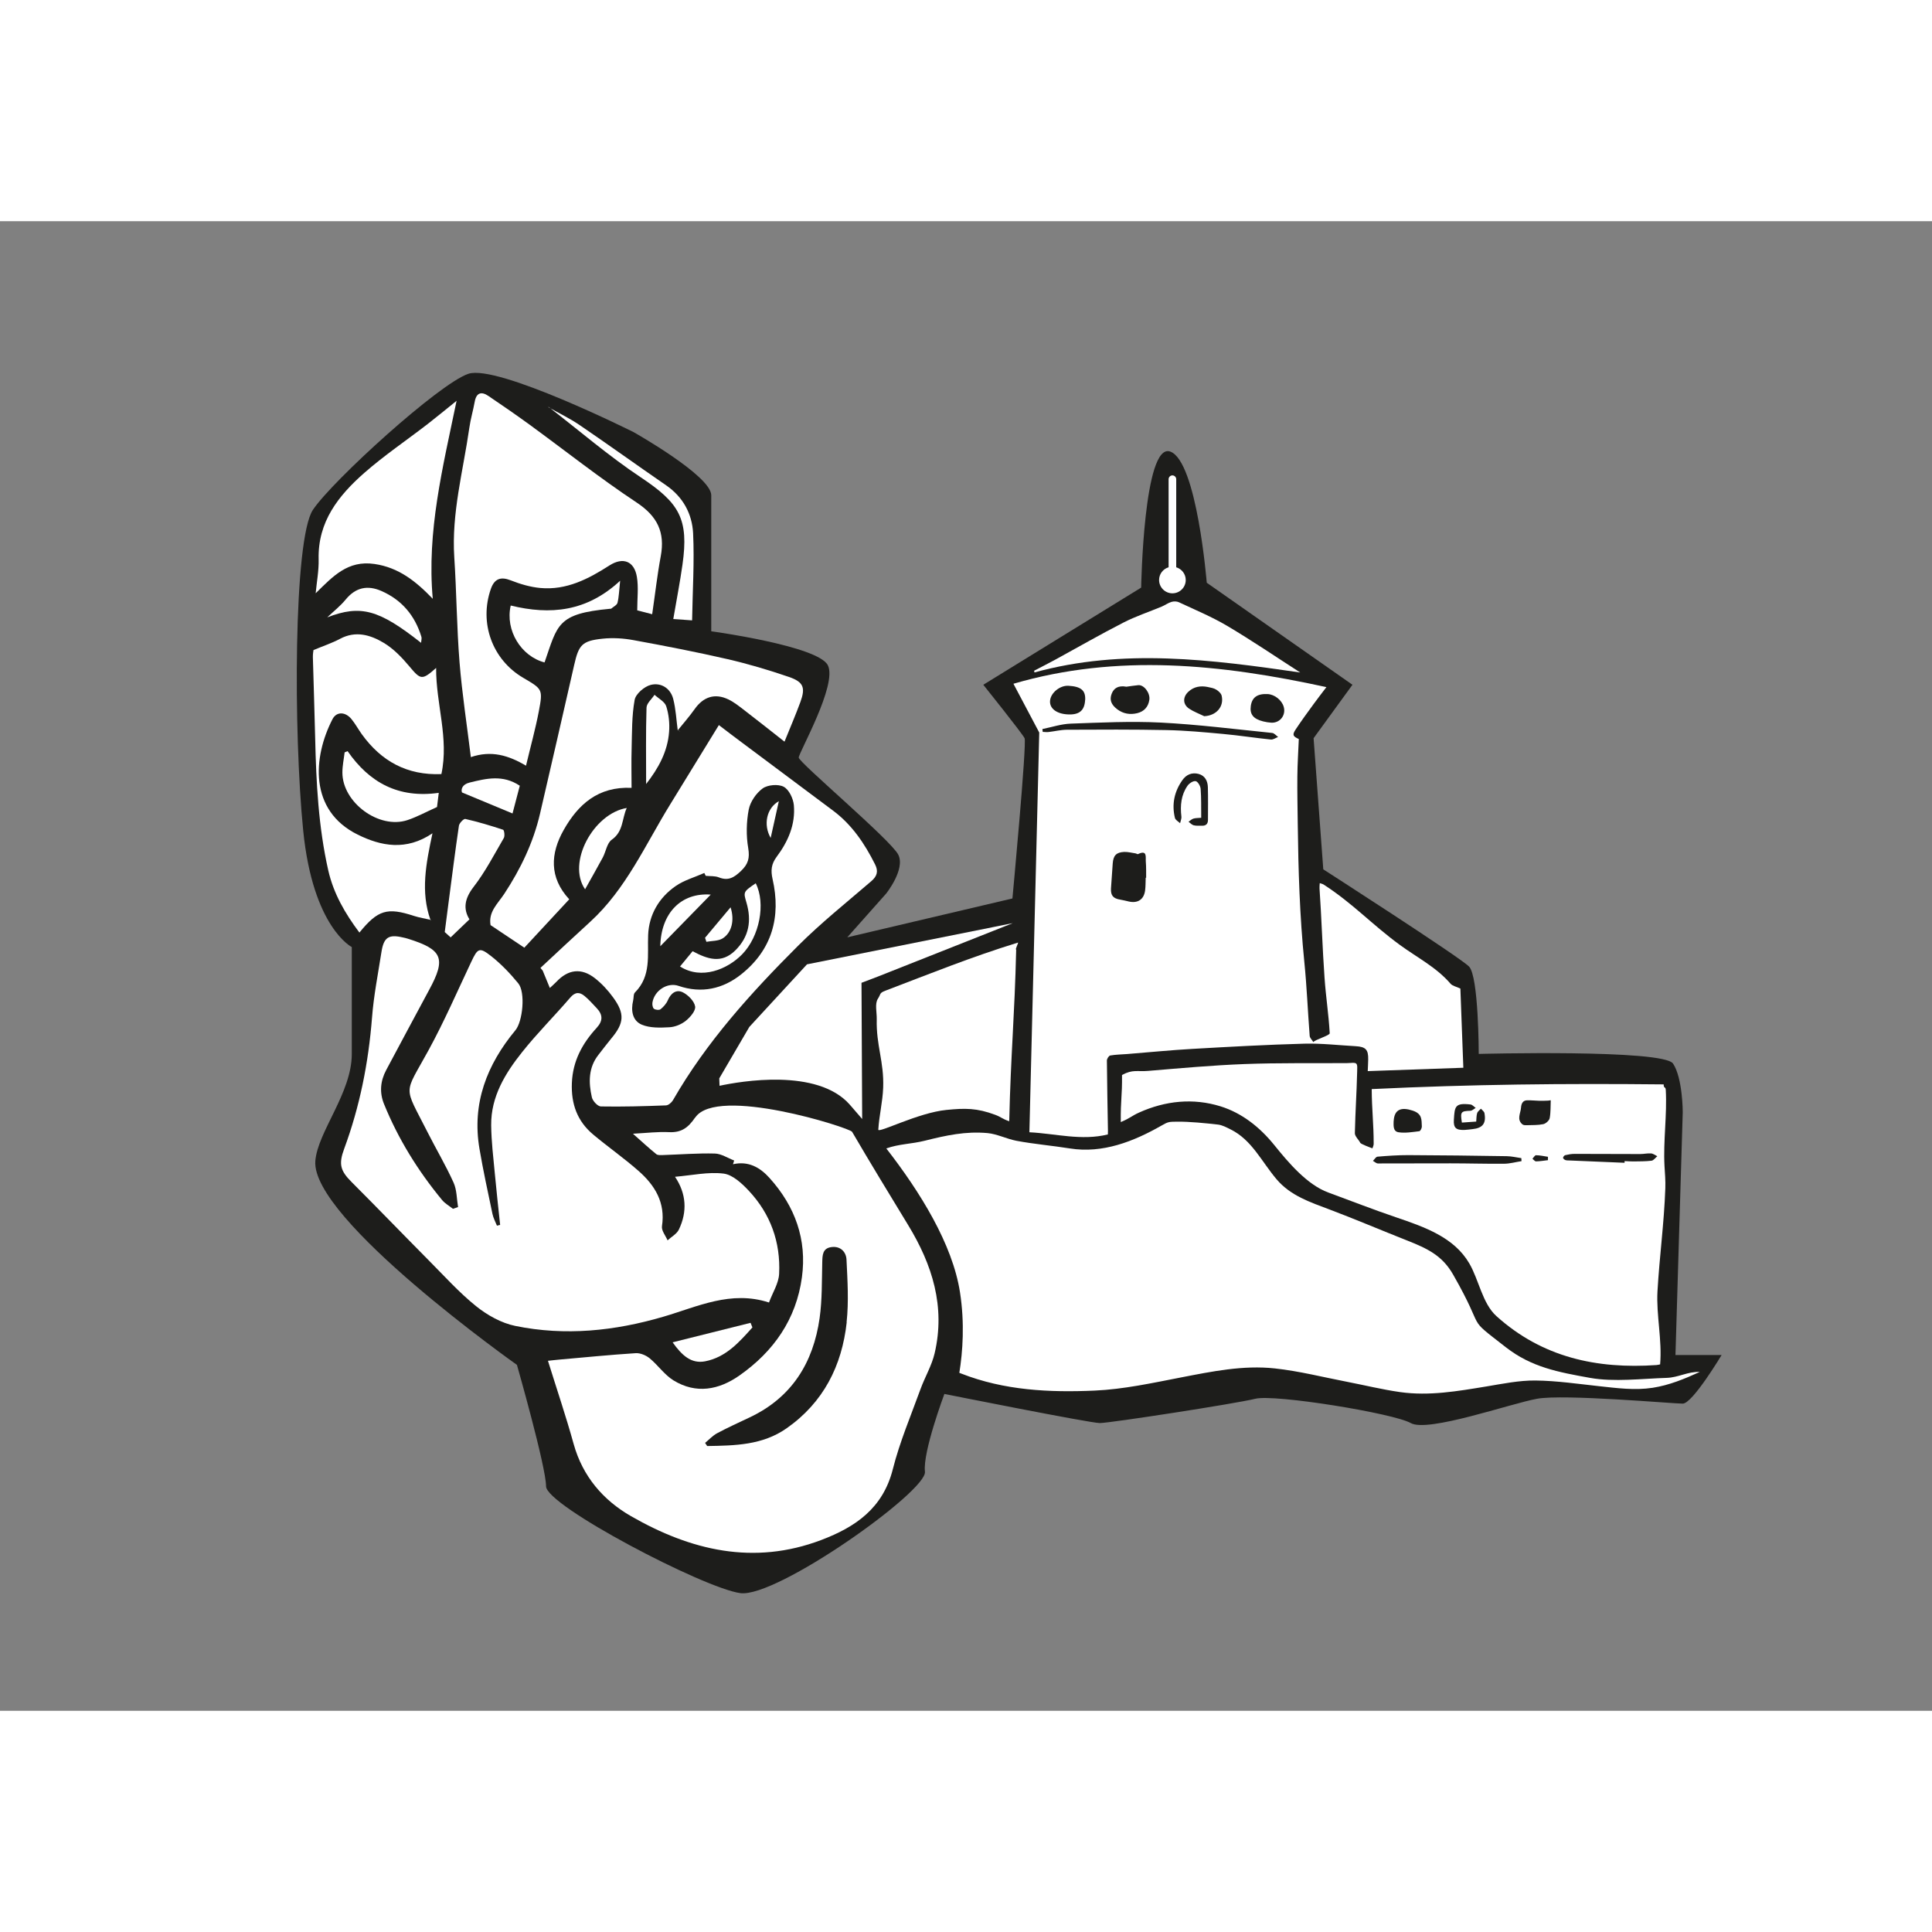 <?xml version="1.0" encoding="UTF-8"?><svg width="154" height="154" id="a" xmlns="http://www.w3.org/2000/svg" xmlns:xlink="http://www.w3.org/1999/xlink" viewBox="0 0 345 266"><rect x="0" y="0" width="345" height="266" fill="#808080" stroke="none"/><defs><style>.c{fill:none;}.d{fill:#fff;}.e{fill:#1d1d1b;}.f{clip-path:url(#b);}</style><clipPath id="b"><rect x="53" y="27.09" width="254.41" height="217.91" style="fill:none;"/></clipPath></defs><g style="clip-path:url(#b);"><path d="M62.81,129.61s-6.94-3.47-8.67-20.82c-1.74-17.35-1.74-52.04,1.74-57.25,3.47-5.2,22.55-22.55,27.76-24.29,5.2-1.73,29.49,10.41,29.49,10.41,0,0,13.88,7.81,13.88,11.28v24.29s19.08,2.6,20.82,6.07c1.74,3.47-5.2,15.61-5.2,16.48s16.48,14.74,17.78,17.35c1.3,2.6-2.17,6.94-2.17,6.94l-6.94,7.81,29.49-6.94s2.6-27.76,2.17-28.62c-.43-.87-7.37-9.54-7.37-9.54l28.19-17.35s.43-26.02,5.2-24.29c4.77,1.74,6.51,23.42,6.51,23.42l26.02,18.22-6.94,9.54,1.73,23.42s24.29,15.61,26.02,17.35c1.74,1.74,1.74,15.61,1.74,15.61,0,0,32.96-.87,34.7,1.73,1.73,2.6,1.73,8.67,1.73,8.67l-1.3,43.37h8.24s-5.2,8.68-6.94,8.68-21.25-1.74-26.02-.87c-4.77,.87-19.52,6.07-22.55,4.34-3.04-1.74-24.29-5.2-27.76-4.34-3.47,.87-26.02,4.34-27.76,4.34s-27.76-5.2-27.76-5.2c0,0-3.9,10.41-3.47,13.88,.43,3.47-26.45,22.55-32.96,21.69-6.51-.87-34.7-15.61-34.7-19.08s-5.2-21.68-5.2-21.68c0,0-36.86-26.06-36-36.43,.43-5.2,6.51-12.14,6.51-19.08v-19.08Z" style="fill:#1d1d1b;"/><path d="M303.53,205.49c-2.14-.09-3.81,1-5.93,1.06-4.29,.13-9.39,.77-13.66,0-5.66-1.02-10.45-1.89-15.03-5.46-7.5-5.85-3.27-2.21-9.42-12.98-1.92-3.37-4.5-4.63-8.34-6.14-4.34-1.71-9.3-3.82-13.66-5.46-3.54-1.34-7.04-2.47-9.56-5.46-2.68-3.17-4.4-7.01-8.2-8.88-.71-.35-1.46-.76-2.22-.85-2.2-.25-5.13-.55-7.34-.52-1.41,.02-1.55,0-2.73,.68-4.98,2.85-10.54,5.04-16.39,4.1-3.06-.49-6.52-.79-9.56-1.37-1.68-.32-3.45-1.21-5.12-1.37-3.94-.36-7.4,.4-11.27,1.37-2.33,.58-4.58,.56-6.83,1.37,6.02,7.75,11.83,17.07,13.16,25.71,.85,5.5,.49,10.56-.12,14.36,.11,.04,.21,.08,.31,.12,7.72,3.03,15.8,3.41,23.87,3.05,5.16-.23,10.3-1.36,15.41-2.35,5.54-1.07,11.1-2.22,16.74-1.61,4.35,.47,8.64,1.57,12.95,2.4,3.15,.61,6.27,1.38,9.44,1.83,5.19,.73,10.3-.17,15.41-1.01,2.9-.48,5.83-1.09,8.74-1.06,3.82,.04,7.63,.61,11.44,1.02,3.16,.34,6.3,.77,9.5,.28,2.97-.46,5.69-1.59,8.41-2.83" style="fill:#fff;"/><path d="M180.21,160.72c-1.23-.41-1.4-.74-2.5-1.15-3.28-1.22-5.36-1.2-8.7-.87-5.05,.49-12.21,4.23-12.17,3.52,.16-2.59,.77-4.9,.87-7.5,.17-4.66-1.27-7.54-1.15-12.21,.03-1.25-.38-2.78,.21-3.67,.55-.83,.2-1,1.33-1.43,8.14-3.1,15.33-6.02,23.67-8.59,.17-.05-.57,1.3-.31,1.24-.28,11.96-.96,18.56-1.24,30.65" style="fill:#fff;"/><path d="M232.19,80.59c-15.82-2.29-31.62-4.38-47.47-.01-.02-.1-.03-.21-.05-.31,1.24-.65,2.5-1.28,3.73-1.95,4.06-2.22,8.08-4.53,12.2-6.64,2.2-1.13,4.58-1.91,6.87-2.87,.59-.25,1.12-.65,1.73-.83,.4-.12,.94-.11,1.31,.06,2.9,1.36,5.89,2.6,8.64,4.23,4.44,2.63,8.71,5.54,13.05,8.33" style="fill:#fff;"/><path d="M164.06,109.72l.07,.03s-.03-.01-.04-.02h-.03" style="fill:#fff;"/><path d="M166.32,110.49s.03,.05,.05,.07c-.02-.01-.04-.02-.06-.03v-.04" style="fill:#fff;"/><path d="M144.11,132.7l-10.3,11.18-5.37,9.19,.05,1.32c3.72-.8,17.45-3.2,23.24,3.35,.7,.79,1.45,1.66,2.23,2.58l-.12-24.32,2.94-1.12,24.07-9.53-36.73,7.35Z" style="fill:#fff;"/><path d="M193.78,85.52c.1-1.72-.72-2.43-2.98-2.56-1.52-.09-3.17,1.25-3.29,2.67-.12,1.35,1.13,2.33,3.12,2.44,2.07,.12,3.03-.66,3.14-2.55m32.56-1.08c-1.81-.08-2.75,.59-2.97,2.11-.22,1.49,.44,2.33,2.2,2.77,.48,.12,.97,.2,1.47,.23,1.54,.07,2.63-1.33,2.21-2.82-.34-1.21-1.64-2.24-2.9-2.29m-11.31,3.95c2.13-.09,3.57-1.66,3.13-3.63-.09-.43-.56-.86-.97-1.11-.43-.27-.99-.36-1.5-.47-1.3-.27-2.52-.07-3.51,.87-1,.95-.97,2.24,.17,3,.83,.55,1.79,.9,2.69,1.34m-13.93-5.27c-1.36-.24-2.2,.22-2.6,1.27-.41,1.07-.1,1.93,.99,2.76,1.08,.82,2.31,1.01,3.58,.7,1.21-.3,1.97-1.1,2.16-2.38,.18-1.21-.95-2.72-1.98-2.62-.72,.07-1.43,.18-2.15,.28m13.4,23.4c-.57,.05-1,.03-1.4,.15-.32,.1-.58,.36-.87,.56,.3,.22,.58,.54,.91,.63,.47,.12,.99,.07,1.49,.08,.71,.02,1.07-.33,1.07-1.04,0-1.95,.04-3.89-.02-5.84-.03-1.09-.5-2.06-1.65-2.37-1.18-.31-2.2,.1-2.91,1.12-1.44,2.05-1.91,4.31-1.32,6.74,.09,.37,.6,.63,.92,.94,.08-.4,.28-.81,.23-1.2-.23-1.95-.05-3.84,1.09-5.48,.3-.44,1.02-.91,1.46-.83,.38,.07,.85,.86,.89,1.37,.13,1.67,.08,3.35,.1,5.16m-9.91,10.72h.08c-.01-.95,.02-1.91-.06-2.86-.07-.79,.32-2.19-1.4-1.36-.1,.05-.28-.11-.43-.13-.67-.1-1.35-.28-2.02-.26-1.42,.06-1.96,.64-2.06,2.06-.11,1.49-.22,2.97-.31,4.46-.07,1.27,.4,1.8,1.66,2,.53,.08,1.04,.23,1.56,.34,1.57,.34,2.65-.37,2.87-1.96,.1-.75,.08-1.52,.11-2.29m-18.45-26.55c.02,.17,.04,.33,.06,.5,.34,.01,.68,.07,1.01,.03,1.1-.12,2.19-.4,3.29-.41,5.94-.03,11.87-.06,17.8,.06,3.37,.07,6.73,.38,10.09,.69,2.86,.26,5.7,.71,8.56,1,.41,.04,.86-.3,1.29-.46-.36-.25-.7-.69-1.08-.72-6.62-.67-13.24-1.51-19.89-1.85-5.34-.27-10.71,0-16.07,.19-1.7,.06-3.38,.63-5.07,.97m75.17,60.48c-5.7,.2-11.31,.4-17.06,.6,.03-.79,.07-1.43,.08-2.07,.04-1.76-.44-2.28-2.24-2.38-3.06-.17-6.12-.53-9.17-.45-6.65,.18-13.3,.55-19.95,.93-3.9,.22-7.78,.61-11.68,.92-1.01,.08-2.03,.09-3.02,.26-.25,.04-.6,.58-.6,.89,.03,4.2,.12,8.41,.19,12.61,0,.15-.01,.3-.02,.6-4.71,1.16-9.3-.15-14.01-.39,.59-23.84,1.17-47.44,1.76-71.38-1.39-2.63-2.99-5.65-4.61-8.71,18.57-5.43,37.08-3.5,55.89,.6-.89,1.17-1.59,2.07-2.26,2.99-1.1,1.51-2.21,3.02-3.24,4.58-.63,.96-.49,1.22,.57,1.7-.09,2.21-.24,4.43-.26,6.65-.03,2.83,.04,5.66,.07,8.49,.1,8.25,.35,16.5,1.18,24.72,.44,4.37,.61,8.76,.95,13.14,.03,.39,.43,.75,.66,1.12,.23-.42,2.94-1.18,2.92-1.58-.21-3.59-.68-6.38-.93-9.96-.36-5.03-.54-10.85-.89-15.88-.02-.29,.02-.58,.04-.97,.3,.11,.52,.14,.7,.26,5.33,3.46,8.53,7.07,13.65,10.81,3.04,2.22,6.48,3.96,9,6.89,.35,.41,1.03,.52,1.76,.87,.17,4.57,.35,9.33,.53,14.15" style="fill:#fff;"/><path d="M276.42,167.67c0-.2,0-.4,0-.6-.71-.11-1.42-.27-2.13-.28-.21,0-.43,.41-.64,.63,.21,.16,.43,.47,.64,.47,.71-.01,1.43-.14,2.14-.22m-27.57-6.96c0,.72-.15,1.82,.88,1.98,1.2,.18,2.48-.04,3.71-.19,.19-.02,.46-.55,.45-.83-.07-1.19,.12-2.27-1.65-2.85-1.94-.64-3.26-.31-3.38,1.88m12.18,.25c-.3-1.91-.18-2.04,1.51-2.1,.33-.01,.64-.33,.96-.51-.31-.21-.6-.57-.92-.61-2.84-.34-2.83,.41-2.98,2.74-.1,1.48,.44,1.87,1.95,1.8,.46-.02,.91-.09,1.37-.14,1.83-.19,2.48-1.02,2.14-2.86-.05-.29-.41-.53-.63-.79-.23,.26-.57,.48-.67,.79-.14,.45-.12,.96-.17,1.51-.91,.06-1.74,.12-2.55,.18m15.86-3.99c-.15,.02-.3,.05-.45,.07-.52,.01-1.04,.05-1.56,.03-.72-.02-1.45-.1-2.17-.09-.85,0-1.08,.65-1.13,1.32-.07,1-.81,2.09,.25,2.98,.18,.15,.51,.16,.77,.15,.99-.03,2,.01,2.96-.19,.45-.1,1.06-.64,1.14-1.07,.2-1.04,.14-2.14,.19-3.21m13.18,11.17c0-.1,0-.19,.01-.29,.54,.02,1.07,.07,1.6,.06,1.07-.02,2.15,0,3.2-.13,.38-.05,.69-.52,1.04-.8-.37-.18-.73-.47-1.11-.5-.64-.05-1.29,.11-1.94,.11-3.9,0-7.8-.03-11.71-.03-.57,0-1.14,.1-1.69,.23-.16,.04-.38,.31-.38,.47,0,.14,.25,.35,.43,.41,.25,.08,.53,.06,.8,.07,3.25,.14,6.5,.27,9.75,.41m-18.4-.3c0-.18-.02-.36-.03-.53-.87-.12-1.74-.34-2.62-.35-5.86-.09-11.72-.17-17.58-.19-1.83,0-3.67,.12-5.49,.28-.29,.02-.54,.49-.81,.75,.3,.16,.59,.46,.89,.46,4.32,.01,8.64-.03,12.96-.02,3.18,0,6.36,.1,9.53,.07,1.05,0,2.09-.3,3.13-.46m-71.54-6.97c-.04-4.17,.26-4.51,.22-8.42,1.93-1.04,2.72-.56,4.68-.73,5.72-.48,11.45-1,17.19-1.22,6.09-.23,12.18-.13,18.28-.17,.23,0,.46-.01,.69-.03,1.3-.12,1.18,.24,1.15,1.56-.11,4.32-.31,6.67-.41,10.99-.01,.55,.73,1.21,.96,1.71,.11,.23,1.84,.87,2.18,.99,.08-.26,.22-.53,.22-.79,0-3.66-.33-6.07-.35-9.79,17.9-.86,34.34-1.02,52.13-.84,.02,.83,.34,.3,.38,1,.25,4.35-.47,9.18-.23,13.53,.08,1.33,.2,2.67,.15,4.01-.23,6.39-1.03,12.02-1.4,18.4-.24,4.23,.85,8.72,.47,13.06-.16,.03-.41,.1-.66,.12-10.64,.73-20.39-1.36-28.57-8.74-2.51-2.26-3.14-6.5-4.85-9.42-2.71-4.63-7.87-6.46-13.12-8.24-4.05-1.37-8.04-2.94-12.05-4.41-3.81-1.39-7.16-5.39-9.68-8.51-2.56-3.16-5.74-5.69-9.57-6.88-4.87-1.51-9.83-1.01-14.54,1.11-1.39,.63-1.53,.97-3.27,1.7" style="fill:#fff;"/><path d="M210.04,61.8v-15.73c0-.37-.31-.68-.68-.68s-.68,.31-.68,.68v15.73c-.98,.29-1.7,1.19-1.7,2.27,0,1.31,1.07,2.38,2.38,2.38s2.38-1.06,2.38-2.38c0-1.07-.72-1.97-1.7-2.27" style="fill:#fff;"/><path d="M151.2,196.61c-.85,7.77-4.15,14.33-10.73,18.94-4.31,3.03-9.25,3.09-14.19,3.17-.12-.19-.25-.37-.37-.56,.7-.58,1.34-1.28,2.12-1.71,1.91-1.02,3.88-1.92,5.83-2.84,7.53-3.55,11.37-9.76,12.5-17.74,.46-3.26,.39-6.6,.47-9.91,.03-1.31,.03-2.57,1.67-2.77,1.61-.2,2.6,.89,2.66,2.24,.18,3.72,.42,7.49,.02,11.17m-27.03-36.57c-1.26,1.85-2.47,2.75-4.69,2.64-1.96-.1-3.93,.15-6.44,.28,1.72,1.52,2.91,2.63,4.18,3.65,.27,.22,.79,.17,1.2,.16,3.08-.1,6.17-.35,9.25-.27,1.16,.03,2.3,.81,3.45,1.24-.07,.22-.14,.44-.21,.67,2.75-.62,4.82,.55,6.55,2.48,4.54,5.05,6.68,10.96,5.76,17.72-1.02,7.48-5.04,13.23-11.15,17.52-3.69,2.59-7.75,3.35-11.78,.88-1.61-.99-2.76-2.71-4.25-3.94-.66-.54-1.69-.98-2.52-.92-4.53,.29-9.04,.74-13.56,1.14-.61,.05-1.22,.13-2.09,.22,1.59,5.11,3.23,9.95,4.59,14.86,1.61,5.79,5.28,10.04,10.25,12.89,10.65,6.11,21.89,8.83,33.97,4.25,6.14-2.33,11.01-5.69,12.77-12.63,1.23-4.87,3.22-9.55,4.94-14.29,.78-2.16,2.01-4.2,2.53-6.42,1.95-8.31-.41-15.81-4.72-22.88-3.37-5.54-6.75-11.07-10.02-16.67-.43-.73-24.12-8.27-28-2.56" style="fill:#fff;"/><path d="M81.8,176.07c-.25-1.48-.21-3.08-.81-4.4-1.39-3.08-3.13-6-4.66-9.03-4.31-8.53-4.26-6.44,.21-14.63,2.79-5.11,5.12-10.48,7.61-15.75,1.15-2.44,1.45-2.68,3.56-1.02,1.79,1.41,3.4,3.1,4.84,4.86,1.31,1.6,.8,6.79-.51,8.37-5.1,6.16-7.8,13.07-6.42,21.17,.66,3.89,1.51,7.76,2.32,11.63,.15,.72,.52,1.4,.8,2.1,.19-.05,.38-.09,.57-.14-.32-3.06-.67-6.12-.95-9.19-.27-2.87-.62-5.74-.65-8.61-.05-5.11,2.51-9.27,5.54-13.07,2.69-3.38,5.77-6.44,8.58-9.72,.89-1.04,1.68-1.01,2.57-.27,.77,.64,1.44,1.4,2.13,2.13,1.11,1.17,1.2,2.26,0,3.56-2.54,2.77-4.25,5.89-4.41,9.83-.15,3.74,.96,6.82,3.8,9.2,2.65,2.22,5.5,4.21,8.09,6.49,2.94,2.58,4.84,5.67,4.2,9.88-.12,.78,.64,1.69,1,2.53,.68-.63,1.63-1.13,2.01-1.91,1.54-3.21,1.35-6.42-.68-9.44,3.05-.26,5.92-.91,8.67-.57,1.62,.2,3.28,1.76,4.51,3.07,3.88,4.14,5.69,9.2,5.41,14.83-.08,1.69-1.15,3.33-1.81,5.12-6.81-2.22-12.76,.75-18.84,2.53-8.72,2.56-17.55,3.48-26.47,1.65-2.49-.51-5-1.92-7-3.53-3.07-2.47-5.74-5.46-8.54-8.27-4.57-4.61-9.07-9.28-13.66-13.87-2.04-2.04-2.37-3.2-1.35-5.96,2.79-7.55,4.34-15.36,4.97-23.39,.3-3.94,1.08-7.85,1.69-11.77,.41-2.61,1.29-3.17,3.82-2.58,.28,.06,.57,.12,.84,.21,6.27,1.94,6.92,3.52,3.84,9.18-2.57,4.75-5.1,9.52-7.65,14.28-1.05,1.96-1.23,4.02-.4,6.06,2.54,6.26,6.07,11.94,10.36,17.14,.52,.64,1.3,1.07,1.96,1.59l.9-.31Z" style="fill:#fff;"/><path d="M126.02,116.9c-.08-.17-.17-.34-.25-.51-1.71,.76-3.6,1.28-5.11,2.33-2.99,2.07-4.77,5.12-4.92,8.74-.15,3.61,.59,7.31-2.35,10.26-.3,.3-.21,.96-.33,1.45-.43,1.79-.13,3.6,1.55,4.31,1.46,.61,3.28,.55,4.92,.46,1.01-.05,2.15-.52,2.94-1.16,.79-.63,1.79-1.8,1.66-2.56-.16-.95-1.23-2.03-2.18-2.51-1.17-.59-2.15,.13-2.7,1.41-.26,.61-.77,1.18-1.29,1.6-.24,.19-.91,.13-1.18-.08-.25-.2-.33-.77-.27-1.14,.37-2.15,2.69-3.63,4.66-2.95,4.13,1.41,7.94,.53,11.19-2.06,5.5-4.38,7.14-10.27,5.6-17.01-.35-1.55-.23-2.69,.73-3.98,2.03-2.71,3.38-5.78,3.07-9.23-.11-1.18-.87-2.78-1.82-3.28-.97-.51-2.85-.35-3.75,.3-1.16,.84-2.22,2.39-2.49,3.79-.42,2.22-.47,4.63-.09,6.86,.3,1.8,0,2.87-1.31,4.11-1.23,1.17-2.27,1.79-3.94,1.12-.71-.28-1.56-.19-2.35-.27m-27.82,20.03c-.47-1.13-.87-2.12-1.28-3.11-.13-.16-.27-.32-.4-.48,2.95-2.74,5.89-5.51,8.87-8.22,6.43-5.87,9.86-13.79,14.31-21,2.87-4.65,5.72-9.31,8.68-14.14,1.48,1.13,2.77,2.12,4.08,3.09,5.42,4.06,10.85,8.11,16.28,12.16,3.39,2.52,5.67,5.91,7.53,9.62,.61,1.21,.39,2.1-.68,3.01-4.43,3.81-9.01,7.47-13.13,11.59-8.37,8.37-16.32,17.14-22.27,27.5-.25,.43-.82,.93-1.26,.94-3.87,.15-7.75,.26-11.62,.19-.57-.01-1.46-.97-1.61-1.63-.6-2.65-.64-5.3,1.19-7.61,.76-.96,1.49-1.95,2.27-2.89,2.31-2.74,2.46-4.44,.33-7.35-.92-1.27-2.03-2.47-3.26-3.43-2.43-1.89-4.79-1.57-6.89,.68-.33,.35-.71,.66-1.15,1.08" style="fill:#fff;"/><path d="M116.45,70.18c-1.09-.29-1.97-.51-2.66-.69,0-2.15,.25-4.11-.06-5.97-.47-2.84-2.49-3.6-4.93-2.03-3.76,2.42-7.67,4.43-12.29,4.01-1.8-.16-3.62-.7-5.32-1.37-1.73-.68-2.88-.33-3.53,1.51-2.14,6.09,.24,12.67,5.79,15.91,3.42,2.01,3.52,2.02,2.77,5.96-.6,3.16-1.47,6.27-2.29,9.72-3.15-1.86-6.19-2.77-9.85-1.53-.71-5.82-1.57-11.36-2.02-16.93-.5-6.24-.53-12.52-.94-18.77-.51-7.88,1.59-15.43,2.69-23.11,.22-1.56,.68-3.09,.96-4.65,.3-1.65,1.21-1.87,2.45-1.03,2.45,1.65,4.87,3.33,7.26,5.06,6.4,4.67,12.62,9.6,19.21,13.97,3.73,2.47,5.09,5.34,4.3,9.59-.62,3.31-.99,6.67-1.53,10.35" style="fill:#fff;"/><path d="M121.03,90.96c-.26-1.9-.34-3.84-.82-5.68-.51-1.92-2.21-2.93-4-2.48-1.15,.29-2.69,1.61-2.88,2.68-.52,2.85-.46,5.82-.54,8.74-.07,2.34-.01,4.68-.01,6.97-5.99-.28-9.55,2.98-12.11,7.5-2.39,4.22-2.63,8.5,.98,12.4-2.65,2.85-5.28,5.68-8.02,8.64-2-1.34-4-2.68-6.03-4.03-.41-2.39,1.28-3.81,2.45-5.59,2.9-4.41,5.19-9.15,6.39-14.34,2.04-8.84,4.09-17.67,6.09-26.51,.81-3.59,1.39-4.33,5.09-4.71,1.83-.19,3.75-.07,5.56,.27,5.59,1.02,11.18,2.11,16.72,3.38,3.72,.86,7.39,1.95,11,3.19,2.61,.9,2.96,1.92,2.02,4.49-.84,2.28-1.8,4.52-2.83,7.06-2.57-2.02-4.86-3.84-7.18-5.62-.91-.7-1.83-1.44-2.85-1.93-2.41-1.15-4.46-.46-6.01,1.73-.94,1.33-2.03,2.56-3.05,3.83l.05,.03Z" style="fill:#fff;"/><path d="M76.96,124.77c-1.02-.24-2.07-.4-3.06-.72-4.75-1.55-6.41-1.08-9.72,2.98-2.55-3.4-4.62-6.96-5.56-11.1-1.76-7.78-2.16-15.69-2.34-23.63-.11-4.83-.28-9.65-.41-14.48-.01-.56,.1-1.12,.11-1.24,1.78-.74,3.32-1.25,4.73-2,2.8-1.5,5.44-.71,7.81,.71,1.74,1.04,3.25,2.61,4.57,4.19,2.02,2.41,2.26,2.55,4.79,.29-.04,6.46,2.32,12.51,.94,18.96-6.12,.25-10.73-2.29-14.21-7.12-.63-.88-1.15-1.84-1.83-2.68-1.08-1.34-2.68-1.42-3.41,0-3.49,6.78-4.23,16.3,4.51,20.61,4.15,2.05,8.64,2.95,13.35-.24-1.16,5.41-2.15,10.44-.36,15.47h.06Z" style="fill:#fff;"/><path d="M81.54,32.04c-2.48,11.97-5.35,23.37-4.26,35.39-3.02-3.14-6.08-5.59-10.41-6.22-4.78-.7-7.43,2.22-10.5,5.23,.19-2.03,.58-4.06,.53-6.07-.17-6.71,3.55-11.38,8.17-15.44,3.56-3.12,7.51-5.79,11.27-8.69,1.64-1.27,3.24-2.6,5.22-4.19" style="fill:#fff;"/><path d="M79.42,126.93c.26-2.03,.48-3.68,.69-5.34,.6-4.55,1.17-9.1,1.84-13.64,.07-.47,.85-1.27,1.14-1.21,2.28,.52,4.53,1.19,6.75,1.93,.2,.07,.34,1.1,.13,1.47-1.73,2.97-3.32,6.05-5.41,8.75-1.62,2.1-1.87,3.93-.73,5.78-1.14,1.09-2.16,2.07-3.36,3.22-.2-.18-.81-.73-1.05-.95" style="fill:#fff;"/><path d="M62.06,94.62c3.91,5.65,9.1,8.47,16.29,7.46-.13,1.02-.24,1.97-.31,2.53-1.96,.88-3.57,1.77-5.29,2.34-5.07,1.68-11.61-3.14-11.61-8.5,0-1.2,.26-2.4,.4-3.6l.53-.22Z" style="fill:#fff;"/><path d="M91.2,68.63c7.07,1.73,13.57,1.12,19.54-4.43-.19,1.77-.21,2.88-.47,3.93-.1,.42-.72,.71-1.12,1.05-.04,.04-.14,.02-.21,.03-9.47,.88-9.35,2.82-11.7,9.58-4.18-1.09-7.06-5.73-6.04-10.16" style="fill:#fff;"/><path d="M97.95,33.23c1.86,1.05,3.8,1.98,5.56,3.18,5.19,3.53,10.28,7.2,15.45,10.76,3.03,2.09,4.64,5.11,4.81,8.57,.24,5.08-.09,10.19-.18,15.54-1.34-.1-2.23-.16-3.36-.24,.57-3.36,1.19-6.52,1.64-9.7,1.16-8.18-.54-11.01-7.43-15.59-5.74-3.82-11-8.36-16.47-12.58l-.02,.06Z" style="fill:#fff;"/><path d="M75.19,75.29c-7.56-5.97-10.79-6.83-16.75-4.55,1.09-1.04,2.32-2,3.29-3.18,1.78-2.17,3.9-2.61,6.37-1.53,3.66,1.6,6,4.4,7.15,8.19,.09,.29-.03,.64-.06,1.07" style="fill:#fff;"/><path d="M115.38,100.49c0-4.6-.07-9.11,.07-13.62,.02-.78,.93-1.53,1.43-2.3,.72,.67,1.83,1.23,2.09,2.05,.46,1.44,.63,3.06,.51,4.57-.26,3.54-1.93,6.54-4.09,9.3" style="fill:#fff;"/><path d="M111.92,104.78c-.89,1.95-.58,4.2-2.67,5.66-.86,.6-1.05,2.12-1.61,3.18-.98,1.83-2.02,3.63-3.16,5.68-3.29-4.74,1.51-13.54,7.45-14.52" style="fill:#fff;"/><path d="M120.11,200.2c4.85-1.21,9.38-2.34,13.92-3.48,.11,.27,.22,.55,.33,.82-2.35,2.62-4.72,5.33-8.44,6.05-2.48,.48-4.15-1.05-5.81-3.39" style="fill:#fff;"/><path d="M91.52,105.76c-2.97-1.23-5.71-2.38-9.02-3.75-.2-.52,0-1.44,1.37-1.77,2.95-.72,5.92-1.46,8.95,.57-.41,1.57-.86,3.28-1.3,4.96" style="fill:#fff;"/><path d="M121.23,90.93c.05,.1,.1,.19,.15,.29-.03-.08-.06-.17-.1-.26l-.06-.03" style="fill:#fff;"/><path d="M76.89,124.78c-.02,.05-.05,.11-.07,.16,.04-.06,.08-.11,.13-.17,0,0-.05,0-.05,0" style="fill:#fff;"/><path d="M97.97,33.17v-.08s-.01,.12-.02,.13c0,0,.02-.05,.02-.05" style="fill:#fff;"/><path d="M121.43,133.09c.81-.98,1.51-1.84,2.25-2.73,2.67,1.42,5.16,2.29,7.63-.15,2.48-2.46,2.92-5.33,1.99-8.52-.56-1.91-.61-1.92,1.65-3.46,1.83,3.61,.68,9.52-2.44,12.7-2.61,2.66-7.23,4.6-11.07,2.16" style="fill:#fff;"/><path d="M117.91,129.47c.12-5.9,3.7-9.61,9.01-9.22-3.08,3.15-5.87,6.01-9.01,9.22" style="fill:#fff;"/><path d="M130.46,122.52c.74,2.28,.22,4.54-1.43,5.56-.79,.48-1.91,.42-2.89,.6-.08-.24-.16-.48-.24-.72,1.46-1.75,2.93-3.49,4.56-5.44" style="fill:#fff;"/><path d="M139.08,103.57c-.56,2.5-1.01,4.53-1.46,6.56-1.36-2.36-.73-5.34,1.46-6.56" style="fill:#fff;"/></g></svg>